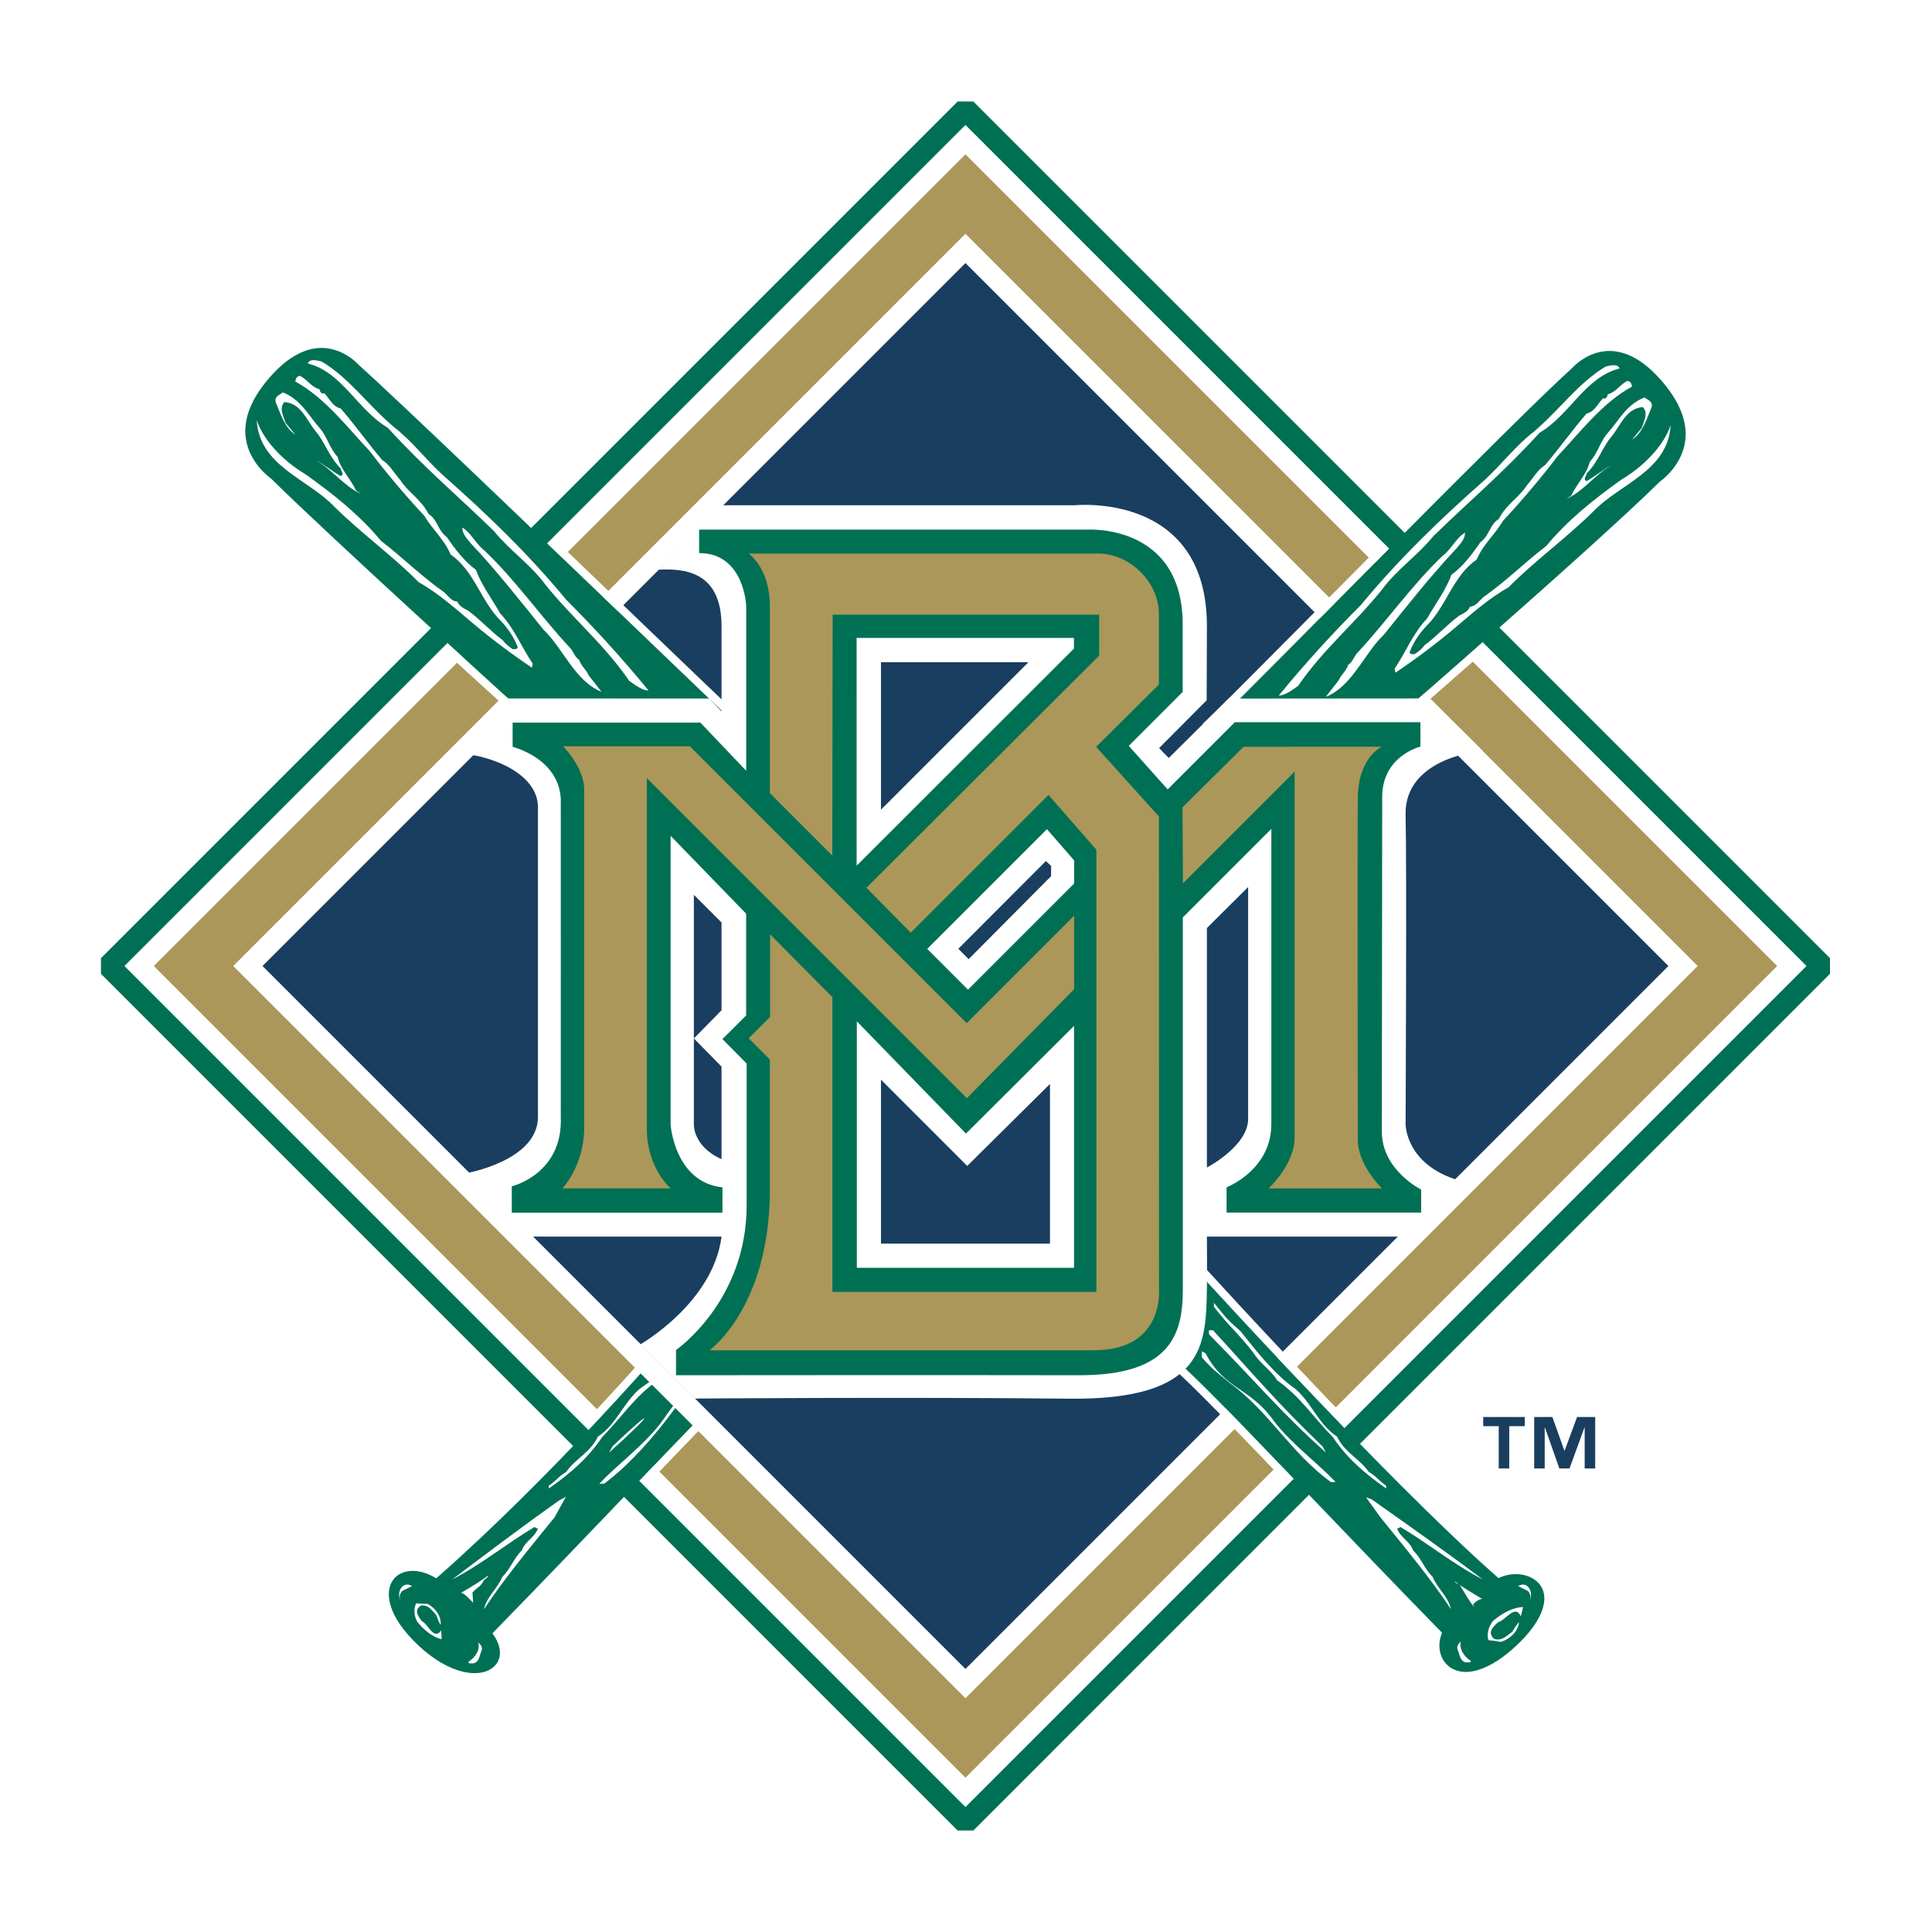 <?xml version="1.0" encoding="utf-8"?>
<!-- Generator: Adobe Illustrator 13.0.0, SVG Export Plug-In . SVG Version: 6.00 Build 14948)  -->
<!DOCTYPE svg PUBLIC "-//W3C//DTD SVG 1.0//EN" "http://www.w3.org/TR/2001/REC-SVG-20010904/DTD/svg10.dtd">
<svg version="1.0" id="Layer_1" xmlns="http://www.w3.org/2000/svg" xmlns:xlink="http://www.w3.org/1999/xlink" x="0px" y="0px"
	 width="192.756px" height="192.756px" viewBox="0 0 192.756 192.756" enable-background="new 0 0 192.756 192.756"
	 xml:space="preserve">
<g>
	<polygon fill-rule="evenodd" clip-rule="evenodd" fill="#FFFFFF" points="0,0 192.756,0 192.756,192.756 0,192.756 0,0 	"/>
	<path fill-rule="evenodd" clip-rule="evenodd" fill="#FFFFFF" d="M129.901,156.398l7.582,7.666
		c-1.763,3.773,6.668,16.018,18.512,3.975c12.144-12.344-2.108-18.568-4.56-16.518l-8.387-8.271l46.872-46.872l-32.922-32.921
		l15.858-14.654c0,0,5.422-6.023-3.312-14.753c-8.733-8.73-14.079-3.44-14.079-3.44l-15.957,15.356L96.378,2.834L53.621,46.094
		L40.975,33.448c0,0-7.377-10.335-17.865,1.505c-8.667,9.784-1.523,14.852-0.216,16.359s13.062,11.943,13.062,11.943L2.834,96.378
		l47.401,47.46l-7.497,7.541c-4.672-2.209-15.415,5.422-4.374,16.059c11.042,10.637,18.064,0.203,17.062-4.215l7.026-7.227
		l33.925,33.926L129.901,156.398L129.901,156.398z"/>
	<polygon fill-rule="evenodd" clip-rule="evenodd" fill="#FFFFFF" points="180.223,96.378 96.325,12.481 12.428,96.378 
		96.325,180.275 180.223,96.378 	"/>
	<polygon fill-rule="evenodd" clip-rule="evenodd" fill="#AB9759" points="177.309,96.378 96.325,15.395 15.343,96.378 
		96.325,177.361 177.309,96.378 	"/>
	<path fill-rule="evenodd" clip-rule="evenodd" fill="#007055" d="M75.934,135.514c-2.231,1.877-6.982,6.84-13.559,13.707
		c-3.87,4.041-8.257,8.623-13.016,13.498l-0.226,0.232l0.177,0.27c0.792,1.209,0.755,2.404-0.096,3.119
		c-1.351,1.135-4.345,0.758-7.453-2.158c-3.212-3.012-3.375-5.416-2.538-6.561c0.784-1.07,2.451-1.189,4.054-0.293l0.248,0.139
		l0.214-0.188c11.192-9.859,22.129-22.449,22.238-22.574l0.263-0.305L75.934,135.514L75.934,135.514z"/>
	<polygon fill-rule="evenodd" clip-rule="evenodd" fill="#FFFFFF" points="169.38,96.378 96.325,23.324 23.271,96.378 
		96.325,169.432 169.38,96.378 	"/>
	
		<path fill="none" stroke="#FFFFFF" stroke-width="0.803" stroke-linecap="square" stroke-linejoin="bevel" stroke-miterlimit="2.613" d="
		M63.263,148.873c6.159-6.43,10.784-11.248,12.929-13.051 M65.674,134.441c0,0-3.233,3.732-8.004,8.74"/>
	<path fill-rule="evenodd" clip-rule="evenodd" fill="#193E5F" d="M152.126,142.291h-1.549v4.221h-1.049v-4.221h-1.549v-0.914h4.146
		V142.291L152.126,142.291z M159.152,146.512h-1.049v-4.086h-0.025l-1.487,4.086h-1.013l-1.439-4.086h-0.024v4.086h-1.049v-5.135
		h1.817l1.195,3.354h0.025l1.243-3.354h1.806V146.512L159.152,146.512z"/>
	<polygon fill-rule="evenodd" clip-rule="evenodd" fill="#193E5F" points="166.457,96.378 96.325,26.246 26.193,96.378 
		96.325,166.512 166.457,96.378 	"/>
	<path fill-rule="evenodd" clip-rule="evenodd" fill="#007055" d="M120.841,72.528c1.245-1.17,5.646-5.607,11.22-11.225l7.391-7.442
		c6.609-6.645,14.562-14.6,17.421-17.161l0.02-0.017l0.017-0.019c0.014-0.016,1.469-1.652,3.667-1.649
		c1.738,0.002,3.487,1.003,5.2,2.975c1.811,2.084,2.604,4.1,2.358,5.993c-0.329,2.539-2.46,4.015-2.481,4.03l-0.029,0.021
		c-0.001,0-0.027,0.026-0.027,0.026c-3.448,3.403-11.02,10.158-16.765,15.226l-8.327,7.298L120.841,72.528L120.841,72.528z"/>
	<path fill-rule="evenodd" clip-rule="evenodd" fill="#007055" d="M51.351,70.287c-0.182-0.165-18.25-16.563-24.296-22.53
		l-0.027-0.026l-0.03-0.021c-0.021-0.014-2.152-1.49-2.481-4.03c-0.245-1.893,0.548-3.909,2.359-5.993
		c1.713-1.971,3.462-2.972,5.2-2.975c2.198-0.003,3.654,1.633,3.668,1.65l0.016,0.019c0.001,0.001,0.019,0.017,0.019,0.017
		c4.048,3.627,18.574,17.571,28.186,26.798l8.189,7.841L51.351,70.287L51.351,70.287z"/>
	<path fill-rule="evenodd" clip-rule="evenodd" fill="#007055" d="M118.649,125.955c0.194,0.213,19.475,21.467,30.664,31.324
		l0.188,0.166l0.23-0.096c1.518-0.627,3.274-0.236,3.999,0.891c0.92,1.426,0.008,3.646-2.439,5.941
		c-2.548,2.391-4.996,3.217-6.55,2.211c-1-0.646-1.393-1.988-0.956-3.262l0.081-0.234l-0.173-0.178
		c-4.76-4.875-9.146-9.457-13.017-13.498c-6.576-6.867-11.327-11.83-13.559-13.707L118.649,125.955L118.649,125.955z"/>
	<path fill-rule="evenodd" clip-rule="evenodd" fill="#FFFFFF" d="M72.06,50.412h35.155c0,0,13.198-1.405,13.198,12.043
		l-0.023,7.412l-4.746,4.769l0.961,0.991l5.971-5.931l20.076-0.015l5.262,5.219c0,0-7.829,0.602-7.678,6.423
		c0.124,4.816,0,30.811,0,30.811s-0.051,4.016,5.258,5.621l-5.62,5.621h-19.46c0,0,0.024,3.713,0,5.117
		c-0.101,5.621-0.101,11.205-13.75,11.055c-15.857-0.174-37.335-0.014-37.335-0.014l-5.42-5.42c0,0,7.227-4.115,8.08-10.738H52.825
		l-6.323-6.324c0,0,7.169-1.229,7.169-5.619c0-3.613,0-27.601,0-30.913c0-3.312-4.717-5.419-9.019-5.419l5.377-5.419l20.734,0.01
		l1.224,1.294c0,0,0-5.921,0-8.531c0-5.62-3.964-5.721-6.273-5.62L72.06,50.412L72.06,50.412z"/>
	<path fill-rule="evenodd" clip-rule="evenodd" fill="#007055" d="M108.47,52.84c0,0,9.534-0.622,9.527,9.47v6.726l-5.379,5.379
		l3.879,4.341l6.703-6.703h18.515v2.438c0,0-3.813,0.911-3.813,5.026l-0.035,33.401c0.01,3.834,3.924,5.766,3.924,5.766v2.299
		h-19.416v-2.529c0,0,4.467-1.701,4.467-6.318V82.701l-8.832,8.833v37.162c0,4.518-1.31,8.531-10.362,8.512
		c-12.145-0.027-40.201,0-40.201,0v-2.518c0,0,7.096-4.891,7.045-14.525v-14.055l-2.413-2.439l2.364-2.365V91.16l-7.535-7.767
		v28.843c0,0,0.414,5.721,5.171,6.227v2.529H51.061v-2.635c0,0,5.119-1.203,4.888-6.924c0,0,0.008-31.525,0-31.696
		c-0.17-3.733-3.984-4.996-4.805-5.231v-2.411h18.733l4.571,4.803v-16.45c0,0-0.18-5.269-4.696-5.269V52.84H108.47L108.47,52.84z"/>
	<path fill-rule="evenodd" clip-rule="evenodd" fill="#AB9759" d="M74.694,55.229h34.879c3.111,0,6.047,2.81,6.047,6.021v7.05
		l-6.258,6.217l6.265,6.95l0.008,47.308c0,0,0.463,5.941-6.463,5.941c-7.227,0-38.379,0-38.379,0s5.911-4.215,6.02-15.756v-13.254
		l-2.112-2.113l2.132-2.131v-8.239l6.215,6.266v29.406h26.338V84.778l-4.776-5.469L90.866,93.053l-4.421-4.479l23.222-23.164v-4.083
		H83.074l-0.037,24.032l-6.223-6.222c0,0,0-16.002,0-18.612C76.814,56.634,74.694,55.229,74.694,55.229L74.694,55.229z"/>
	<path fill-rule="evenodd" clip-rule="evenodd" fill="#AB9759" d="M56.18,74.457h12.645l27.622,27.622l10.721-10.721v7.33
		l-10.704,10.877L64.535,77.635v35.123c0.075,3.893,2.381,5.805,2.381,5.805H56.122c0,0,2.078-2.191,2.161-5.805V78.795
		C58.312,76.606,56.18,74.457,56.18,74.457L56.18,74.457z"/>
	<path fill-rule="evenodd" clip-rule="evenodd" fill="#AB9759" d="M117.979,80.546l6.097-6.04l13.8-0.007
		c0,0-2.358,0.994-2.409,5.109c-0.05,4.115,0,34.113,0,34.113c0,2.529,2.409,4.846,2.409,4.846H126.58c0,0,2.584-2.416,2.584-5.047
		V76.988l-11.141,11.141L117.979,80.546L117.979,80.546z"/>
	<polygon fill-rule="evenodd" clip-rule="evenodd" fill="#FFFFFF" points="85.469,86.369 85.465,63.645 107.147,63.645 
		107.147,64.71 85.469,86.369 	"/>
	<polygon fill-rule="evenodd" clip-rule="evenodd" fill="#193E5F" points="87.895,66.068 87.895,80.784 102.61,66.068 
		87.895,66.068 	"/>
	<polygon fill-rule="evenodd" clip-rule="evenodd" fill="#FFFFFF" points="92.512,94.672 96.576,98.736 107.165,88.148 
		107.165,85.84 104.455,82.729 92.512,94.672 	"/>
	<path fill-rule="evenodd" clip-rule="evenodd" fill="#193E5F" d="M120.413,92.59l4.114-4.09c0,0,0,20.424,0,23.133
		c0,2.711-4.114,4.85-4.114,4.85V92.59L120.413,92.59z"/>
	<polygon fill-rule="evenodd" clip-rule="evenodd" fill="#FFFFFF" points="85.486,101.898 85.486,126.488 107.157,126.488 
		107.157,102.35 96.375,113.1 85.486,101.898 	"/>
	<polygon fill-rule="evenodd" clip-rule="evenodd" fill="#193E5F" points="87.895,107.719 96.501,116.326 104.756,108.146 
		104.756,124.078 87.895,124.078 87.895,107.719 	"/>
	<polygon fill-rule="evenodd" clip-rule="evenodd" fill="#193E5F" points="104.867,87.416 104.872,86.394 104.35,85.907 
		95.612,94.66 96.639,95.694 104.867,87.416 	"/>
	<path fill-rule="evenodd" clip-rule="evenodd" fill="#193E5F" d="M69.227,89.278v22.857c0,0-0.151,2.209,2.76,3.514v-9.234
		l-2.76-2.809l2.76-2.811v-8.757L69.227,89.278L69.227,89.278z"/>
	
		<path fill="none" stroke="#FFFFFF" stroke-width="0.803" stroke-linecap="square" stroke-linejoin="bevel" stroke-miterlimit="2.613" d="
		M140.767,70.886c0,0,3.685-3.201,8.331-7.3 M139.166,53.578c-8.387,8.432-16.828,16.993-18.601,18.658 M51.081,70.584
		c0,0-3.397-3.082-7.75-7.07 M54.03,53.111c8.348,7.995,16.654,15.995,18.399,17.634 M118.947,125.684c0,0,7.697,8.498,16.218,17.27
		 M129.743,148.826c-6.136-6.408-10.743-11.205-12.884-13.004"/>
	<path fill="#007055" d="M54.845,53.948l-42.43,42.43l83.91,83.911l83.911-83.911L96.325,12.467L54.845,53.948L54.845,53.948z
		 M53.284,52.387l42.261-42.261h1.561l85.472,85.472v1.561l-85.472,85.473h-1.561L10.073,97.158v-1.561L53.284,52.387L53.284,52.387
		z"/>
	<path fill-rule="evenodd" clip-rule="evenodd" fill="#FFFFFF" d="M44.019,162.668c-0.744,1.043-1.281-0.627-1.927-0.916
		c-0.429-0.568-0.805-1.129-0.069-1.578c0.769-0.066,1.083,0.535,1.491,0.939c0.146,0.352,0.242,0.693,0.451,1.006
		c0.069-0.904-0.537-1.672-1.266-2.084l-1.175-0.068c-0.258,0.49-0.234,1.197,0.081,1.799c0.648,0.828,1.576,1.604,2.46,1.775
		L44.019,162.668L44.019,162.668z"/>
	<path fill-rule="evenodd" clip-rule="evenodd" fill="#FFFFFF" d="M39.941,159.688c-0.121-0.361-0.081-0.682,0.201-0.963
		l0.964-0.482C40.182,157.682,39.54,158.805,39.941,159.688L39.941,159.688z"/>
	<path fill-rule="evenodd" clip-rule="evenodd" fill="#FFFFFF" d="M47.207,159.92l-0.07-1.025c0.521-0.602,0.662-0.441,1.063-1.084
		c0.121-0.32,0.472-0.352,0.512-0.631c-0.602,0.48-1.726,1.164-2.689,1.725C46.344,158.984,46.966,159.637,47.207,159.92
		L47.207,159.92z"/>
	<path fill-rule="evenodd" clip-rule="evenodd" fill="#FFFFFF" d="M47.026,165.951c0.803,0.08,0.803-0.844,1.044-1.326
		c0.08-0.361-0.161-0.561-0.361-0.762c0.241,0.762-0.361,1.566-0.964,1.926C46.706,165.951,46.866,165.992,47.026,165.951
		L47.026,165.951z"/>
	<path fill-rule="evenodd" clip-rule="evenodd" fill="#FFFFFF" d="M53.309,152.361c0.121,0,0.201,0.16,0.362,0.121
		c-0.281,0.883-1.325,1.324-1.606,2.207c-0.803,0.764-1.164,1.887-1.927,2.609c-0.562,1.285-1.566,1.967-1.847,3.252
		c1.807-2.77,4.577-6.143,7.026-9.152l1.144-2.059l-0.663,0.352c-3.854,2.73-7.106,5.199-10.679,7.889
		C48.01,156.096,50.539,154.008,53.309,152.361L53.309,152.361z"/>
	<path fill-rule="evenodd" clip-rule="evenodd" fill="#FFFFFF" d="M54.755,148.508c2.168-1.525,3.894-3.012,5.299-5.1
		c1.967-2.006,3.211-4.014,5.58-5.699c0.562-0.965,0.281-0.604-1.847,0.883c-1.605,1.404-2.328,3.572-4.135,4.736
		c-0.723,1.566-2.248,2.209-3.171,3.533c-0.723,0.402-1.084,0.963-1.726,1.365V148.508L54.755,148.508z"/>
	<path fill-rule="evenodd" clip-rule="evenodd" fill="#FFFFFF" d="M60.275,148.025c4.095-3.012,7.788-8.531,7.788-8.531
		c-1.696,1.998,0.281-0.943-2.127,2.469c-1.767,2.289-4.135,3.975-6.143,6.062H60.275L60.275,148.025z"/>
	<path fill-rule="evenodd" clip-rule="evenodd" fill="#FFFFFF" d="M61.118,144.293l-0.361,0.641
		C65.413,140.76,65.373,140.238,61.118,144.293L61.118,144.293z"/>
	<path fill-rule="evenodd" clip-rule="evenodd" fill="#FFFFFF" d="M129.506,68.437c2.569-3.733,5.66-6.223,8.39-9.635
		c1.486-2.007,3.493-3.332,5.1-5.299c3.572-3.493,6.905-6.263,10.598-10.318c3.092-1.847,4.537-5.54,7.989-6.423
		c-0.2-0.522-0.963-0.281-1.364-0.201c-2.73,1.605-4.617,4.336-7.227,6.544c-1.807,1.405-3.011,3.051-4.817,4.737
		c-4.457,3.935-8.552,7.869-12.405,12.526c-2.689,2.689-5.5,5.741-8.189,9.033C128.261,69.36,128.863,68.878,129.506,68.437
		L129.506,68.437z"/>
	<path fill-rule="evenodd" clip-rule="evenodd" fill="#FFFFFF" d="M138.057,63.338c2.329-2.891,4.657-5.861,7.227-8.591
		c0.401-0.482,0.883-0.963,0.883-1.606c-0.883,0.522-1.365,1.646-2.208,2.289c-3.051,2.891-5.499,6.423-8.47,9.635
		c-0.361,0.321-0.563,1.044-0.964,1.245c-0.282,0.763-0.683,0.923-0.964,1.565l-1.284,1.646
		C134.925,68.477,136.13,65.145,138.057,63.338L138.057,63.338z"/>
	<path fill-rule="evenodd" clip-rule="evenodd" fill="#FFFFFF" d="M139.221,67.112c1.807-1.205,3.975-2.811,5.781-4.336
		c1.727-1.445,3.533-3.092,5.5-4.175c2.57-2.609,5.7-4.858,8.391-7.507c2.689-2.85,7.508-4.055,7.788-8.671
		c-0.763,2.249-2.931,4.255-4.897,5.419c-2.771,1.967-5.42,4.095-7.508,6.625c-2.248,1.726-3.975,3.493-6.263,5.098
		c-0.441,0.362-0.722,0.923-1.364,0.964c-0.121,0.441-0.723,0.722-1.044,0.883c-1.164,0.843-2.409,2.208-3.493,2.971
		c-0.16,0.281-0.602,0.642-0.963,0.883c-0.201,0-0.603,0.041-0.482-0.281c0.361-0.923,0.964-1.807,1.646-2.529
		c2.007-1.967,2.649-5.018,5.018-6.625c0.604-1.485,1.848-2.528,2.609-3.854c1.887-2.007,3.935-4.456,5.46-6.463
		c2.168-2.289,4.457-5.339,7.428-6.945c-0.04-0.281-0.161-0.562-0.482-0.562c-0.763,0.401-1.124,1.124-1.927,1.325
		c-0.08,0.201-0.12,0.522-0.481,0.401c-0.522,0.522-0.803,1.325-1.646,1.526c-1.486,1.726-2.73,3.492-4.136,5.139
		c-0.723,0.441-1.204,1.325-1.807,2.007c-0.763,1.205-2.087,1.928-2.811,3.373c-0.923,0.562-0.883,1.606-1.846,2.329
		c-0.764,1.124-1.727,2.409-2.892,3.252c-0.521,1.485-1.646,2.971-2.408,4.335c-1.445,1.525-2.128,3.372-3.251,5.019L139.221,67.112
		L139.221,67.112z"/>
	<path fill-rule="evenodd" clip-rule="evenodd" fill="#FFFFFF" d="M160.699,46.477c-0.441,0.161-1.727,1.165-2.408,1.526
		c-0.402-0.201,0-0.481,0-0.763c1.163-1.124,1.604-2.69,2.528-3.734c0.924-1.164,1.445-2.77,3.092-2.89
		c0.562,0.602,0.12,1.365-0.12,2.088l-0.964,1.164c1.084-0.723,1.444-2.047,1.927-3.172c0.241-0.642-0.401-0.803-0.683-1.044
		c-1.807,0.723-2.489,2.208-3.653,3.533c-0.764,0.843-1.004,2.047-1.807,2.891c-0.32,1.284-1.284,2.168-1.847,3.373l-0.481,0.321
		C157.889,49.086,159.174,47.32,160.699,46.477L160.699,46.477z"/>
	<path fill-rule="evenodd" clip-rule="evenodd" fill="#FFFFFF" d="M62.784,67.935c-2.569-3.733-5.661-6.223-8.391-9.635
		c-1.485-2.007-3.492-3.333-5.098-5.3c-3.573-3.492-6.905-6.263-10.599-10.317c-3.091-1.847-4.537-5.541-7.989-6.423
		c0.201-0.522,0.964-0.281,1.365-0.201c2.73,1.606,4.617,4.336,7.226,6.544c1.807,1.405,3.011,3.051,4.817,4.737
		c4.456,3.935,8.551,7.869,12.405,12.526c2.69,2.69,5.5,5.741,8.19,9.033C64.028,68.858,63.426,68.376,62.784,67.935L62.784,67.935z
		"/>
	<path fill-rule="evenodd" clip-rule="evenodd" fill="#FFFFFF" d="M54.233,62.836c-2.329-2.891-4.657-5.861-7.227-8.591
		c-0.401-0.482-0.883-0.964-0.883-1.606c0.883,0.521,1.365,1.646,2.208,2.288c3.051,2.891,5.5,6.423,8.47,9.635
		c0.361,0.321,0.562,1.044,0.964,1.245c0.281,0.763,0.683,0.924,0.963,1.566l1.285,1.646C57.364,67.975,56.16,64.643,54.233,62.836
		L54.233,62.836z"/>
	<path fill-rule="evenodd" clip-rule="evenodd" fill="#FFFFFF" d="M53.068,66.61c-1.807-1.205-3.974-2.811-5.781-4.336
		c-1.726-1.445-3.533-3.091-5.5-4.175c-2.569-2.61-5.7-4.858-8.39-7.507c-2.69-2.851-7.507-4.055-7.789-8.672
		c0.763,2.249,2.931,4.255,4.898,5.419c2.77,1.967,5.419,4.095,7.507,6.625c2.249,1.726,3.975,3.493,6.263,5.099
		c0.441,0.361,0.722,0.923,1.365,0.963c0.121,0.441,0.723,0.723,1.043,0.883c1.165,0.843,2.409,2.208,3.493,2.971
		c0.161,0.281,0.603,0.643,0.963,0.883c0.201,0,0.603,0.04,0.482-0.281c-0.361-0.923-0.963-1.807-1.646-2.529
		c-2.007-1.967-2.649-5.018-5.018-6.624c-0.603-1.486-1.847-2.53-2.61-3.854c-1.887-2.008-3.935-4.457-5.46-6.464
		c-2.168-2.289-4.456-5.339-7.427-6.945c0.04-0.281,0.161-0.562,0.481-0.562c0.763,0.402,1.125,1.124,1.927,1.325
		c0.081,0.201,0.12,0.522,0.482,0.402c0.522,0.521,0.803,1.325,1.646,1.525c1.486,1.726,2.73,3.493,4.135,5.139
		c0.723,0.441,1.204,1.325,1.807,2.007c0.763,1.205,2.087,1.927,2.81,3.373c0.923,0.562,0.883,1.606,1.847,2.329
		c0.763,1.124,1.726,2.409,2.891,3.251c0.522,1.485,1.646,2.971,2.409,4.336c1.445,1.526,2.128,3.372,3.252,5.018L53.068,66.61
		L53.068,66.61z"/>
	<path fill-rule="evenodd" clip-rule="evenodd" fill="#FFFFFF" d="M31.59,45.975c0.442,0.161,1.727,1.165,2.409,1.525
		c0.401-0.201,0-0.481,0-0.763c-1.164-1.124-1.606-2.69-2.529-3.733c-0.923-1.164-1.445-2.77-3.091-2.89
		c-0.562,0.602-0.121,1.365,0.121,2.087l0.963,1.164c-1.084-0.723-1.445-2.047-1.927-3.171c-0.241-0.643,0.401-0.803,0.683-1.044
		c1.807,0.723,2.489,2.208,3.653,3.533c0.763,0.843,1.004,2.047,1.806,2.89c0.321,1.285,1.285,2.168,1.847,3.372l0.482,0.321
		C34.4,48.585,33.116,46.818,31.59,45.975L31.59,45.975z"/>
	<path fill-rule="evenodd" clip-rule="evenodd" fill="#FFFFFF" d="M152.63,159.688c0.12-0.361,0.08-0.682-0.201-0.963l-0.963-0.482
		C152.389,157.682,153.031,158.805,152.63,159.688L152.63,159.688z"/>
	<path fill-rule="evenodd" clip-rule="evenodd" fill="#FFFFFF" d="M151.731,161.262c-0.578-1.271-1.503,0.406-2.255,0.578
		c-0.578,0.521-1.099,1.041-0.404,1.678c0.81,0.23,1.271-0.348,1.792-0.695c0.23-0.346,0.404-0.693,0.693-0.982
		c-0.115,0.982-0.925,1.678-1.792,1.967l-1.271-0.174c-0.174-0.578,0-1.33,0.462-1.908c0.867-0.752,2.023-1.387,3.007-1.387
		L151.731,161.262L151.731,161.262z"/>
	<path fill-rule="evenodd" clip-rule="evenodd" fill="#FFFFFF" d="M139.743,152.361c-0.121,0-0.201,0.16-0.361,0.121
		c0.281,0.883,1.324,1.324,1.605,2.207c0.803,0.764,1.164,1.887,1.927,2.609c0.562,1.285,1.566,1.967,1.847,3.252
		c-1.806-2.77-4.576-6.143-7.025-9.152l-1.444-2.008l0.562,0.201c3.854,2.729,7.507,5.299,11.081,7.988
		C145.042,156.096,142.513,154.008,139.743,152.361L139.743,152.361z"/>
	<path fill-rule="evenodd" clip-rule="evenodd" fill="#FFFFFF" d="M146.97,160.068l0.119,0.281
		c-0.521-0.602-0.963-1.445-1.364-2.086c-0.12-0.322-0.521-0.201-0.562-0.482c0.602,0.482,1.726,1.164,2.689,1.727
		C147.531,159.588,147.21,159.787,146.97,160.068L146.97,160.068z"/>
	<path fill-rule="evenodd" clip-rule="evenodd" fill="#FFFFFF" d="M146.447,165.85c-0.803,0.082-0.803-0.842-1.044-1.324
		c-0.08-0.361,0.161-0.562,0.361-0.762c-0.24,0.762,0.361,1.564,0.964,1.926C146.769,165.85,146.608,165.891,146.447,165.85
		L146.447,165.85z"/>
	<path fill-rule="evenodd" clip-rule="evenodd" fill="#FFFFFF" d="M138.297,148.508c-2.167-1.525-3.893-3.012-5.298-5.1
		c-1.968-2.006-3.212-4.014-5.581-5.699c-0.562-0.965-1.726-1.688-2.328-2.691c-1.646-2.127-2.288-2.467-3.975-4.637v-0.4
		c1.124,1.365,1.084,1.465,2.649,2.83c1.565,1.967,3.373,4.295,5.5,5.781c1.606,1.404,2.329,3.572,4.136,4.736
		c0.722,1.566,2.247,2.209,3.171,3.533c0.723,0.402,1.084,0.963,1.726,1.365V148.508L138.297,148.508z"/>
	<path fill-rule="evenodd" clip-rule="evenodd" fill="#FFFFFF" d="M132.777,147.865c-4.094-3.01-6.103-6.986-10.116-9.916
		c-1.244-1.023-1.747-1.365-2.751-2.529v-0.602l0.362,0.199c1.967,3.695,4.436,3.373,6.845,6.785
		c1.767,2.289,4.135,3.975,6.143,6.062H132.777L132.777,147.865z"/>
	<path fill-rule="evenodd" clip-rule="evenodd" fill="#FFFFFF" d="M120.618,133.121v-0.402h0.402
		c4.055,4.418,6.659,7.52,10.914,11.574l0.362,0.641C127.639,140.76,125.155,137.697,120.618,133.121L120.618,133.121z"/>
</g>
</svg>
